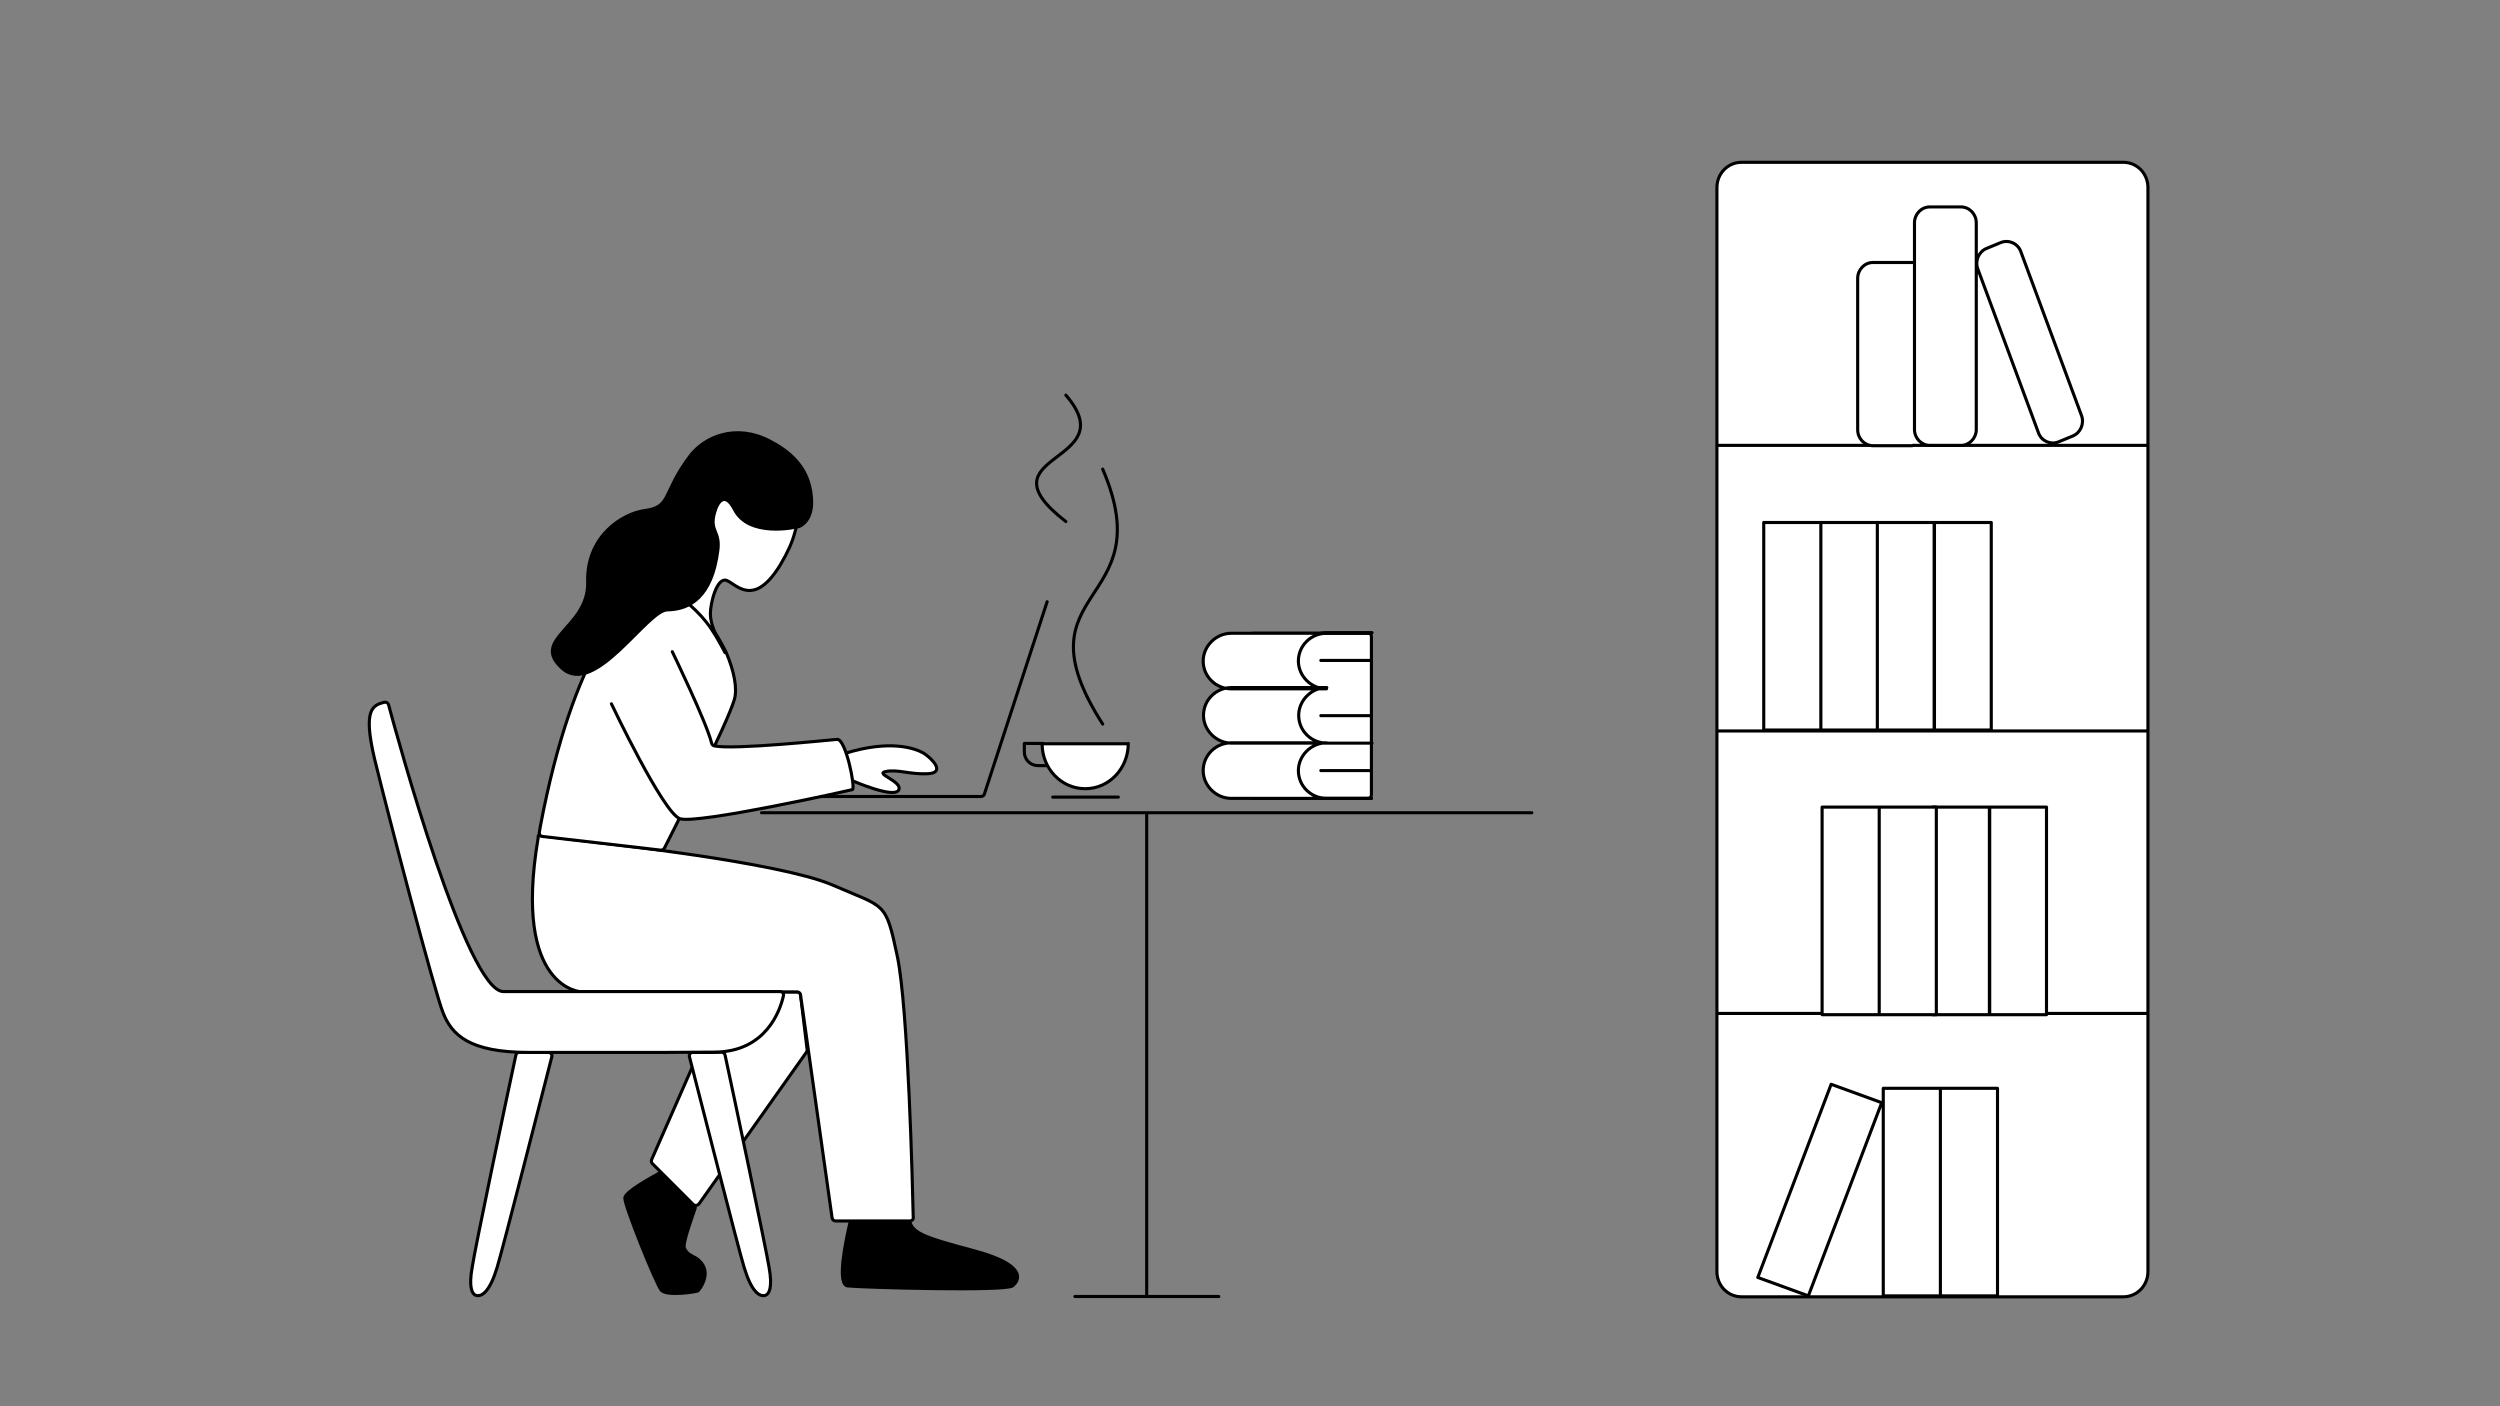 <?xml version="1.0" encoding="utf-8"?>
<!-- Generator: $$$/GeneralStr/196=Adobe Illustrator 27.6.0, SVG Export Plug-In . SVG Version: 6.00 Build 0)  -->
<svg version="1.1" id="Ebene_1" xmlns="http://www.w3.org/2000/svg" xmlns:xlink="http://www.w3.org/1999/xlink" x="0px" y="0px"
	 viewBox="0 0 801 450.5" style="enable-background:new 0 0 801 450.5;" xml:space="preserve">
<rect x="0" y="0" width="801" height="450.5" fill="#808080" stroke="none"/>
<style type="text/css">
	.st0{display:none;}
	.st1{display:inline;}
	.st2{fill:#FFFFFF;stroke:#000000;stroke-linecap:round;stroke-linejoin:round;}
	.st3{fill:#FCF451;}
	.st4{fill:none;stroke:#000000;stroke-linecap:round;stroke-miterlimit:10;}
	.st5{clip-path:url(#SVGID_00000085218983798172040060000007055535111495621283_);}
	.st6{fill:#B4F0FF;stroke:#000000;stroke-linecap:round;stroke-linejoin:round;}
	.st7{fill:none;stroke:#000000;stroke-linecap:round;stroke-linejoin:round;}
	.st8{fill:none;stroke:#000000;stroke-width:0.6;stroke-miterlimit:10;}
	.st9{fill:#FFFFFF;}
	.st10{fill:#FFFFFF;stroke:#000000;stroke-miterlimit:10;}
	.st11{fill:none;}
	.st12{fill:none;stroke:#000000;stroke-miterlimit:10;}
	.st13{fill:#1D1D1B;}
	.st14{stroke:#000000;stroke-miterlimit:10;}
	.st15{stroke:#000000;stroke-linecap:round;stroke-linejoin:round;stroke-miterlimit:10;}
	.st16{fill:#FFFFFF;stroke:#000000;stroke-linecap:round;stroke-linejoin:round;stroke-miterlimit:10;}
	.st17{fill:none;stroke:#000000;stroke-linecap:round;stroke-linejoin:round;stroke-miterlimit:10;}
</style>
<g id="uuid-ca019fea-dee3-4512-baad-abe5c020016a" class="st0">
	<g id="Gegenstände-2" class="st1">
		<g id="Bett">
			<rect x="22.1" y="267.5" class="st2" width="22.2" height="119.9"/>
			<g>
				<rect x="300.1" y="371" class="st2" width="15.2" height="16.6"/>
				<path class="st2" d="M49.9,307.5c5.9,13.7,19.5,11.1,19.5,11.1c9.9-0.4,10.4-10.2,10.4-10.2s3.5-29.4-13.4-41
					c-6.1-4.4-22.6-6.6-21.7,14.1C45.1,292.6,45.9,298.1,49.9,307.5L49.9,307.5z"/>
			</g>
			<rect x="44.5" y="318.6" class="st2" width="274.3" height="52.2"/>
		</g>
		<g id="Sonne">
			<path class="st3" d="M589.5,181.5c14.4,0,26-11.7,26-26s-11.7-26-26-26s-26,11.7-26,26S575.2,181.5,589.5,181.5"/>
			<path class="st4" d="M589.5,181.5c14.4,0,26-11.7,26-26s-11.7-26-26-26s-26,11.7-26,26S575.2,181.5,589.5,181.5z"/>
		</g>
		<g id="Wolke-2">
			<g>
				<g>
					<g>
						<g>
							<defs>
								<polygon id="SVGID_1_" points="550.9,82.4 550.1,252.8 631.1,252.8 631.1,82.4 								"/>
							</defs>
							<clipPath id="SVGID_00000083799161980074723300000000523909889119160490_">
								<use xlink:href="#SVGID_1_"  style="overflow:visible;"/>
							</clipPath>
							<g style="clip-path:url(#SVGID_00000083799161980074723300000000523909889119160490_);">
								<path class="st6" d="M619.9,165.6c-1.2,2.1-10.9,14.8-14,19.2c-3,4.2,1.1,3.1,2.3,2.9c3.4-0.6,11.2-5.1,14.2-6.5
									c10.5-5,12.2-1.3,10.2,2.9c-0.6,1.2-3,5.5-6.6,10.3c-1.4,1.8-4,2.2-5.6,2.1c-2.7-0.1-118.2,0-125.3,0
									c-3.8,0-2.6-1.8,0.6-3.8c5.6-3.5,14.9-9.5,22.3-14.2c14-8.9,28.5-17.1,43.5-24.2c4.4-2.1,8.9-4,13.8-4.4
									c3.6-0.3,4.7,1.5,3.2,4.6c-0.9,1.9-2,3.7-3.2,5.3c-4.1,5.3-8.5,10.4-12.6,15.6c-7.4,9.3,5.2,4.4,8.5,3.2
									c7.5-2.9,15-6.1,22.4-9.4C622.7,156.7,621.2,163.4,619.9,165.6L619.9,165.6z"/>
							</g>
						</g>
					</g>
				</g>
			</g>
		</g>
		<rect id="Fenster" x="550" y="82.5" class="st7" width="80.8" height="199.9"/>
		<g id="Spiegel">
			<path class="st2" d="M769.8,246.5V388 M668.8,246.5V388 M769.8,246.5h10.8 M668.8,246.5H658 M719.3,340.8
				c27.9,0,50.5-42.2,50.5-94.4S747.2,152,719.3,152s-50.5,42.2-50.5,94.4S691.4,340.8,719.3,340.8z"/>
			<line class="st8" x1="668.8" y1="372.5" x2="769.8" y2="372.5"/>
		</g>
		<g id="Gardine_Fläche">
			<path class="st9" d="M550.9,122.1c-0.1,0-0.3-9.1-0.3-13.6 M497.8,349.1c-2.1,3.5,5.8,13.1,7.1,14.7c1.7,2.1,3.4,4.1,4.8,6.4
				c0.3,0.6,1,1.2,0.7,2c-0.4,0.8-1.2,1.3-1.8,1.2c-2.1-0.3-4.1-0.7-6.1-1.5c-9.4-3.5-18.5-8.3-27.7-12.6c-6.2-2.8-12.3-6-18.6-8.5
				c-2.5-1-6-3-8.8-1.3s0.4,7,2.6,9.5c2.5,2.8,5.1,5.4,7.7,8.1c1,1,1.8,2.1,2.5,3.4c0.5,1,0.2,2.2-0.7,2.1c-1.1-0.1-2.2-0.3-3.3-0.6
				c-4.1-1.3-8-3.1-11.9-5c-10.9-5.3-21.7-10.8-32.6-16.1c-4.5-2.2-9-4.5-13.9-5.1c-1-0.1-0.8-0.9-0.8-1.6c0-9.8-0.1-121.4,0-131.2
				c0-8.4,0.3-16.8,0.1-25.1c-0.3-11.5,0.1-23.1-0.1-34.6c-0.1-9.4,0.1-18.9,0.1-28.3c0-16,0-32-0.1-48c0-1.4,0.2-1.9,1.5-1.9
				c8.5,0.1,17.1,0,25.6,0c12.9,0,25.8,0.1,38.7,0.1c15.6,0,31.2,0,46.9,0c12.9,0,25.8,0,38.7-0.1c1.3,0,1.7,0.4,1.7,2.1
				c-0.1,9.6-0.1,283.5-0.1,292.9c0,3.2,0,3.7-2.3,2.2c-11.8-7.3-23.6-14.5-35.9-20.2C507.9,350.6,499.9,345.5,497.8,349.1
				L497.8,349.1z"/>
			<line class="st7" x1="497.9" y1="351.2" x2="497.9" y2="157.4"/>
			<line class="st7" x1="446.8" y1="351.2" x2="446.8" y2="155.7"/>
			<g>
				<path class="st9" d="M549.7,342.7c0,15.3,0,25.3,0,26.9c0,3.2,0,3.7-2.3,2.2c-11.7-7.3-23.5-14.5-35.8-20.2
					c-3.7-1.7-11.6-6.8-13.7-3.3s5.7,13.1,7,14.7c1.7,2.1,3.4,4.1,4.8,6.4c0.3,0.6,1,1.2,0.7,2c-0.4,0.8-1.2,1.3-1.8,1.2
					c-2-0.3-4.1-0.7-6-1.5c-9.4-3.5-18.4-8.3-27.6-12.6c-6.2-2.8-12.2-6-18.5-8.5c-2.5-1-6-3-8.8-1.3s0.4,7,2.6,9.5
					c2.5,2.8,5.1,5.4,7.7,8.1c0.9,1,1.8,2.1,2.5,3.4c0.5,1,0.2,2.2-0.7,2.1c-1.1-0.1-2.2-0.3-3.3-0.6c-4.1-1.3-8-3.1-11.9-5
					c-10.8-5.3-21.6-10.8-32.4-16.1c-4.5-2.2-9-4.5-13.9-5.1c-0.2,0-0.5-0.1-0.6-0.1c-0.3,0-0.6-1.9-0.8-1.8c-0.2,0-0.2,1.9-0.2,2.1
					c0.2,11.6,7.2,20.8,10.5,24.1c1.9,1.9,2.7,0.3,2.7-1.5c0-5.2,0-10.4,0-15.6c0-1.9,0.4-2,1.7-1.4c12.5,6,24.8,12.7,37.4,18.4
					c2.9,1.3,5.8,2.5,8.8,3.2c0.7,0.1,1.3,0.3,2,0.3c1.7,0,2.2-0.7,2.2-2.8c0-4.8,0-9.6-0.1-14.4c0-1.7,0.1-2.5,1.7-1.7
					c7.4,3.6,14.8,7.2,22.3,10.7c5.8,2.8,11.6,5.6,17.7,7.6c1.8,0.6,3.7,0.9,5.6,0.9c2,0,2.6-0.8,2.6-3.3c0-5.1,0-10.1,0-15.2
					c0-2.4,0-2.3,1.9-1.4c12.3,6,23.3,12.5,35,19.9c0,0,1.8,0.6,1.8-1.2c0-9.1,0-20.3,0-29.6L549.7,342.7L549.7,342.7z"/>
				<path class="st10" d="M548.4,74.9C535.5,75,407.1,75,398.6,75c-1.2,0-1.5,0.5-1.5,1.9c0,16,0,257.4,0,267.2
					c0,0.7-0.2,1.5,0.8,1.6c4.9,0.6,9.4,2.9,13.9,5.1c10.9,5.3,21.7,10.8,32.6,16.1c3.9,1.9,7.8,3.7,11.9,5c1.1,0.3,2.2,0.5,3.3,0.6
					c1,0.1,1.2-1.1,0.7-2.1c-0.7-1.3-1.5-2.4-2.5-3.4c-2.6-2.7-5.2-5.3-7.7-8.1c-2.3-2.5-5.4-7.8-2.6-9.5s6.3,0.3,8.8,1.3
					c6.3,2.5,12.4,5.6,18.6,8.5c9.2,4.2,18.3,9.1,27.7,12.6c2,0.7,4,1.2,6.1,1.5c0.7,0.1,1.5-0.4,1.8-1.2c0.3-0.8-0.3-1.4-0.7-2
					c-1.4-2.3-3.2-4.3-4.8-6.4c-1.3-1.6-9.2-11.2-7.1-14.7s10.1,1.5,13.8,3.3c12.3,5.7,24.2,12.8,35.9,20.2c2.3,1.5,2.3,1,2.3-2.2
					c0-9.4,0-283.4,0.1-292.9C550.1,75.3,549.8,74.9,548.4,74.9L548.4,74.9z"/>
			</g>
		</g>
		<g id="Gardine_Outline">
			<path class="st11" d="M550.9,122.1c-0.1,0-0.3-9.1-0.3-13.6 M497.8,349.1c-2.1,3.5,5.8,13.1,7.1,14.7c1.7,2.1,3.4,4.1,4.8,6.4
				c0.3,0.6,1,1.2,0.7,2c-0.4,0.8-1.2,1.3-1.8,1.2c-2.1-0.3-4.1-0.7-6.1-1.5c-9.4-3.5-18.5-8.3-27.7-12.6c-6.2-2.8-12.3-6-18.6-8.5
				c-2.5-1-6-3-8.8-1.3s0.4,7,2.6,9.5c2.5,2.8,5.1,5.4,7.7,8.1c1,1,1.8,2.1,2.5,3.4c0.5,1,0.2,2.2-0.7,2.1c-1.1-0.1-2.2-0.3-3.3-0.6
				c-4.1-1.3-8-3.1-11.9-5c-10.9-5.3-21.7-10.8-32.6-16.1c-4.5-2.2-9-4.5-13.9-5.1c-1-0.1-0.8-0.9-0.8-1.6c0-9.8-0.1-121.4,0-131.2
				c0-8.4,0.3-16.8,0.1-25.1c-0.3-11.5,0.1-23.1-0.1-34.6c-0.1-9.4,0.1-18.9,0.1-28.3c0-16,0-32-0.1-48c0-1.4,0.2-1.9,1.5-1.9
				c8.5,0.1,17.1,0,25.6,0c12.9,0,25.8,0.1,38.7,0.1c15.6,0,31.2,0,46.9,0c12.9,0,25.8,0,38.7-0.1c1.3,0,1.7,0.4,1.7,2.1
				c-0.1,9.6-0.1,283.5-0.1,292.9c0,3.2,0,3.7-2.3,2.2c-11.8-7.3-23.6-14.5-35.9-20.2C507.9,350.6,499.9,345.5,497.8,349.1
				L497.8,349.1z"/>
			<line class="st7" x1="497.9" y1="351.2" x2="497.9" y2="157.4"/>
			<line class="st7" x1="446.8" y1="351.2" x2="446.8" y2="155.7"/>
			<g>
				<path d="M549.7,342.7c0,15.3,0,25.3,0,26.9c0,3.2,0,3.7-2.3,2.2c-11.7-7.3-23.5-14.5-35.8-20.2c-3.7-1.7-11.6-6.8-13.7-3.3
					s5.7,13.1,7,14.7c1.7,2.1,3.4,4.1,4.8,6.4c0.3,0.6,1,1.2,0.7,2c-0.4,0.8-1.2,1.3-1.8,1.2c-2-0.3-4.1-0.7-6-1.5
					c-9.4-3.5-18.4-8.3-27.6-12.6c-6.2-2.8-12.2-6-18.5-8.5c-2.5-1-6-3-8.8-1.3s0.4,7,2.6,9.5c2.5,2.8,5.1,5.4,7.7,8.1
					c0.9,1,1.8,2.1,2.5,3.4c0.5,1,0.2,2.2-0.7,2.1c-1.1-0.1-2.2-0.3-3.3-0.6c-4.1-1.3-8-3.1-11.9-5c-10.8-5.3-21.6-10.8-32.4-16.1
					c-4.5-2.2-9-4.5-13.9-5.1c-0.2,0-0.5-0.1-0.6-0.1c-0.3,0-0.6-1.9-0.8-1.8c-0.2,0-0.2,1.9-0.2,2.1c0.2,11.6,7.2,20.8,10.5,24.1
					c1.9,1.9,2.7,0.3,2.7-1.5c0-5.2,0-10.4,0-15.6c0-1.9,0.4-2,1.7-1.4c12.5,6,24.8,12.7,37.4,18.4c2.9,1.3,5.8,2.5,8.8,3.2
					c0.7,0.1,1.3,0.3,2,0.3c1.7,0,2.2-0.7,2.2-2.8c0-4.8,0-9.6-0.1-14.4c0-1.7,0.1-2.5,1.7-1.7c7.4,3.6,14.8,7.2,22.3,10.7
					c5.8,2.8,11.6,5.6,17.7,7.6c1.8,0.6,3.7,0.9,5.6,0.9c2,0,2.6-0.8,2.6-3.3c0-5.1,0-10.1,0-15.2c0-2.4,0-2.3,1.9-1.4
					c12.3,6,23.3,12.5,35,19.9c0,0,1.8,0.6,1.8-1.2c0-9.1,0-20.3,0-29.6L549.7,342.7L549.7,342.7z"/>
				<path class="st12" d="M548.4,74.9C535.5,75,407.1,75,398.6,75c-1.2,0-1.5,0.5-1.5,1.9c0,16,0,257.4,0,267.2
					c0,0.7-0.2,1.5,0.8,1.6c4.9,0.6,9.4,2.9,13.9,5.1c10.9,5.3,21.7,10.8,32.6,16.1c3.9,1.9,7.8,3.7,11.9,5c1.1,0.3,2.2,0.5,3.3,0.6
					c1,0.1,1.2-1.1,0.7-2.1c-0.7-1.3-1.5-2.4-2.5-3.4c-2.6-2.7-5.2-5.3-7.7-8.1c-2.3-2.5-5.4-7.8-2.6-9.5s6.3,0.3,8.8,1.3
					c6.3,2.5,12.4,5.6,18.6,8.5c9.2,4.2,18.3,9.1,27.7,12.6c2,0.7,4,1.2,6.1,1.5c0.7,0.1,1.5-0.4,1.8-1.2c0.3-0.8-0.3-1.4-0.7-2
					c-1.4-2.3-3.2-4.3-4.8-6.4c-1.3-1.6-9.2-11.2-7.1-14.7s10.1,1.5,13.8,3.3c12.3,5.7,24.2,12.8,35.9,20.2c2.3,1.5,2.3,1,2.3-2.2
					c0-9.4,0-283.4,0.1-292.9C550.1,75.3,549.8,74.9,548.4,74.9L548.4,74.9z"/>
			</g>
		</g>
	</g>
	<g id="Frau-4" class="st1">
		<path id="Oberkörper" class="st10" d="M317.6,205.2c0,0,4.4,3.5-2.2,14.1c-6.1,9.9-10.1,4.6-12.3,3.6c-2.3-1-3.8,5.3-3.8,7.7
			s1.6,5.5,1.6,5.5c3.3,5.8,4.8,11.1,3.8,14.4c-1.8,6.2-16,21.3-16,21.3l-11.1,12.3l-18.4-2c0.1-0.7,0.2-1.4,0.4-2.1
			c10.9-57.4,30.9-58.7,30.9-58.7l4.8-19.2l17.4-3.3l5.2,6.5"/>
		<path id="Haare" class="st13" d="M322.6,204c-0.3-3.9-1.7-9.2-9.7-13.3c-7.9-4.1-14.7-0.6-18.5,3.5c-2.4,2.5-3.9,6.3-10.3,5.9
			c-6.4-0.4-14.1,2.5-13.3,13.3c0.8,10.8,10.8,16.6,18.4,16.4c5.3-0.1,10.4-3,11.7-13.8c0.6-4.5-2-4.3-0.8-8.6
			c0.8-3,2.5-4.9,4.6-0.9c3.5,6.8,14.9,4,14.9,4S323,209.5,322.6,204L322.6,204z"/>
		<path id="Arm" class="st2" d="M281.3,235.9c-17.7,24.8-8,47.9-8,47.9s18.3,1.9,34.2,4.8l1.1-8.5l-19.8-7.4l1.3-22.4"/>
		<path id="Hand" class="st2" d="M327.4,293.6c-4.2-1.8-11.7-3.5-19.9-5l1-6.4c0,0,14,3,16.7,4.7
			C327.8,288.7,327.4,293.6,327.4,293.6"/>
		<path id="Fuß" class="st14" d="M360.2,378.4c-10.9-2.9-14.2-3.9-14.8-6.9h-13.6c-0.8,3.4-3.4,14.9-0.6,15.2
			c3.3,0.4,36.5,1.2,38.2,0C371,385.5,372.7,381.8,360.2,378.4L360.2,378.4z"/>
		<path id="Bein" class="st2" d="M269.4,318.4H320l7.5,53.1h18.8c0,0-1-48.4-3.8-61.4c-2.7-13-2.7-11.2-15.2-16.5
			c-12.4-5.3-54.1-9.8-54.1-9.8l-14-1.6c0,0-0.1,0.4-0.1,0.6C253.3,317.9,269.4,318.4,269.4,318.4"/>
		<path id="Ausschnitt" class="st12" d="M292,225.3c3.6,3.1,8.1,10.3,11.7,16.6"/>
	</g>
</g>
<g id="Ebene_2_00000139997550100139661130000000756282366136195997_">
	<g>
		<g id="Buch_liegend_00000006704659873297122500000013763594030937214107_">
			<path class="st7" d="M439.4,255.8H425c-4.9,0-9-3.9-9-8.9c0-4.8,4.1-8.9,9-8.9"/>
			<path class="st7" d="M425.1,238.1c-4.9,0-9-3.9-9-8.9c0-4.8,4.1-8.9,9-8.9"/>
			<path class="st7" d="M425.1,220.5c-4.9,0-9-3.9-9-8.9c0-4.8,4.1-8.9,9-8.9h14.5"/>
		</g>
		<g id="Bein_00000101090174233719181420000010341369800981154711_">
			<path id="Hinterer_x5F_Fuß_00000019650857081096072290000014786345715693388984_" class="st15" d="M223,403.1
				c-2-1.1-2.8-1.3-3.7-3.1c-0.7-1.2,1.9-8.5,3.4-12.8c0.1-0.4,0-0.9-0.2-1.2l-9.3-9.3l-0.1-0.1l-0.9-0.5c-0.3-0.2-0.8-0.3-1.2-0.1
				c-2.3,1.3-10.6,5.8-10.8,7.8c-0.2,2.3,10,27.6,11.7,29.6c1.8,2,11.2,0.5,11.7,0.2C224,413.3,229,407.1,223,403.1z"/>
			<path id="Vorderer_x5F_Fuß_00000003827634208142664290000000646033781712371883_" class="st15" d="M311.9,400.7
				c-14.2-3.8-19.1-5.3-20.3-8.9c-0.1-0.4-0.5-0.8-1.1-0.8h-17.1c-0.5,0-1,0.3-1.1,0.9c-1.3,5.6-4.3,19.7-0.7,20.1
				c4.6,0.5,50.5,1.8,52.8,0S329.2,405.3,311.9,400.7z"/>
			<path id="Hinteres_x5F_Bein_00000127765405837962900130000015072680343282197157_" class="st16" d="M255.4,317.8h-22.2
				c-0.4,0-0.9,0.2-1.1,0.7l-23.3,53c-0.2,0.4-0.1,1,0.2,1.3l13.1,13.1c0.5,0.5,1.3,0.4,1.8-0.1l34.5-48.7c0.2-0.2,0.2-0.5,0.2-0.8
				l-2.1-17.5C256.4,318.3,255.9,317.8,255.4,317.8z"/>
			<path id="Vorderes_x5F_Bein_00000000912609433970269930000005076008914120877739_" class="st16" d="M186.4,317.8h69
				c0.5,0,1.1,0.4,1.1,1l10.1,71.4c0.1,0.5,0.5,1,1.1,1h23.8c0.7,0,1.2-0.5,1.1-1.2c-0.2-9-1.6-67.1-5.1-83.6
				c-3.8-18-3.8-15.4-20.9-22.9c-17.2-7.3-74.7-13.5-74.7-13.5l-19.4-2.3c0,0-0.1,0.5-0.1,0.9C164.2,317.2,186.4,317.8,186.4,317.8"
				/>
		</g>
		<g id="Tisch_00000134240381436496444620000016306929751033165487_">
			<path class="st17" d="M344.4,415.4h46.1 M367.4,260.6v154.8 M244,260.4h246.8"/>
		</g>
		<g id="Tasse_00000171683040606368553320000001840101217151930800_">
			
				<line id="Untertasse_00000139282893552682377230000017798334100291808189_" class="st17" x1="337.3" y1="255.4" x2="358.3" y2="255.4"/>
			<path id="Henkel_00000103950449659408084030000017845855408284185527_" class="st17" d="M334.2,238.2h-6v2.8
				c0,2.3,1.9,4.3,4.3,4.3h3"/>
			<path id="Tasse_00000064322465002309468960000004857487862110438842_" class="st16" d="M361.5,238.2L361.5,238.2
				c0,8-6.1,14.5-13.8,14.5s-13.8-6.5-13.8-14.3v-0.1H361.5z"/>
			<g id="Dampf_00000012451840991466198600000008547557173047860900_">
				<path id="Dampf_00000150804604834010378740000002311396413998239385_" class="st17" d="M353.3,150.3c19.2,44.7-28.6,37,0,81.7"
					/>
				<path id="Dampf_00000004523956583096110920000008930934836528291516_" class="st17" d="M341.5,126.6c19.2,22.2-28.6,18.4,0,40.5
					"/>
			</g>
		</g>
		<path id="Laptop_00000178899219532396230800000015756349236925600139_" class="st17" d="M335.5,192.8l-20.1,61.6
			c-0.1,0.4-0.5,0.8-1.1,0.8h-52"/>
		<g id="Bücher_00000057130118820364897530000012801023442310197142_">
			<path id="Background_x5F_Bücher_00000044874633124584329410000017798107229405375159_" class="st10" d="M438.3,255.8h-36.9
				c-0.7,0-1.1-0.4-1.1-1.1V204c0-0.7,0.4-1.1,1.1-1.1h36.9c0.7,0,1.1,0.4,1.1,1.1v50.7C439.4,255.2,439,255.8,438.3,255.8z"/>
			<path id="Bücher_00000057869465291391504720000007260768210198371716_" class="st2" d="M439.4,246.9h-16.2 M439.4,229.3h-16.2
				 M439.4,211.6h-16.2 M439.4,255.8H425c-4.9,0-9-3.9-9-8.9c0-4.8,4.1-8.9,9-8.9h-30.5c-4.9,0-9,3.9-9,8.9c0,4.8,4.1,8.9,9,8.9H425
				 M439.4,202.9H425c-4.9,0-9,3.9-9,8.9c0,4.8,4.1,8.9,9,8.9h-30.5c-4.9,0-9-3.9-9-8.9c0-4.8,4.1-8.9,9-8.9H425 M425.1,238.1
				c-4.9,0-9-3.9-9-8.9c0-4.8,4.1-8.9,9-8.9h-30.5c-4.9,0-9,3.9-9,8.9c0,4.8,4.1,8.9,9,8.9h45"/>
		</g>
		<g id="Stuhl_00000116925576765665449920000008756955207137127589_">
			<path id="Stuhlbein_x5F_rechts_00000119799652984907626230000007365029554146620562_" class="st16" d="M232.3,338
				c-0.1-0.5-0.7-0.9-1.2-0.9c-1,0-2.1,0.1-3.2,0.1H222c-0.8,0-1.3,0.7-1.1,1.4c3.3,12.8,15.5,60.8,17.5,67.4c2.3,7.7,4.9,9.7,6.9,9
				c1.1-0.4,2.3-2.5,1.1-9C245.5,400.3,234.9,350,232.3,338z"/>
			<path id="Stulbein_x5F_links_00000021091381360562041410000012795378941307664769_" class="st16" d="M165.3,338
				c0.1-0.5,0.7-0.9,1.2-0.9c1,0,2.1,0.1,3.2,0.1h6c0.8,0,1.3,0.7,1.1,1.4c-3.3,12.8-15.5,60.8-17.5,67.4c-2.3,7.7-4.9,9.7-6.9,9
				c-1.1-0.4-2.3-2.5-1.1-9C152.1,400.3,162.7,350,165.3,338z"/>
			<path id="Sitzfläche_00000038389063711388934060000015180153349447606425_" class="st16" d="M214,337.2c0,0-25.2,0-44.5,0
				s-24.7-5.7-27.5-12.6s-17.8-64.2-22-81.5c-3.7-15.7-0.7-17.1,3.1-18.1c0.7-0.1,1.2,0.2,1.4,0.8c2.8,10.5,25.1,91.9,36.8,91.9
				h88.6c0.8,0,1.3,0.7,1.1,1.4c-1,4.5-5.5,18-22.2,18C208.8,337.2,214,337.2,214,337.2z"/>
		</g>
		<g id="Oberkörper_00000112606594941443500100000008947195377588585370_">
			<path class="st16" d="M235.3,224.1c-2.3,7.9-19.7,42.3-22.4,47.6c-0.2,0.4-0.7,0.7-1.1,0.7l-38-4.4c-0.7-0.1-1.1-0.7-1-1.3
				c0.1-0.5,0.2-1.1,0.3-1.8c10.7-56.5,27.9-73.7,36.9-78.9c0.2-0.1,0.5-0.1,0.8,0c5.9,3.8,12.2,8.6,15.8,13.2
				c2.4,3,4.4,6.5,6.1,9.9C235.2,215.1,236.3,220.5,235.3,224.1z"/>
		</g>
		<g id="Arm_x5F_Hand_00000172399614836303280650000003012730834707493761_">
			<path id="Hand_00000128459353734038773470000007115650171769790654_" class="st16" d="M273,250.1c0,0,13.2,5.8,14.9,3.1
				c1.6-2.8-7.9-5.3-4.1-6c3.8-0.8,7.7,1,13.5,0.7c5.8-0.3,1.3-4.9-1.4-6.6c-2.8-1.6-10.8-4.4-25.2,0.1L273,250.1"/>
			<path id="Arm_00000080899205206239997150000009678645828065189795_" class="st16" d="M195.9,225.5c0,0,16.5,34.8,21.9,36.8
				c5.3,1.9,54.2-9,55.3-9.3c1.1-0.3-2.1-16.4-4.9-16.1c-2.7,0.2-33,3.4-39.3,2.1c-0.4-0.1-0.8-0.4-0.9-0.9
				c-1.6-6.6-12.6-29.3-12.6-29.3"/>
		</g>
		<g id="Kopf_00000138556331459883238310000015944893611875458199_">
			<path id="Kopf_00000088842730822720930270000008353813008693966472_" class="st16" d="M255.5,165.3c0,1.9-0.3,3.7-0.9,5.5
				c-0.7,2.7-2.1,6-4.6,10.2c-8.4,13.7-13.9,6.4-17.1,5c-3.2-1.3-5.3,7.2-5.3,10.7c0,3.4,2.2,7.6,2.2,7.6c1,1.6,1.8,3.3,2.5,4.8
				c-1.8-3.4-3.7-6.9-6.1-9.9c-3.7-4.7-10-9.6-16-13.5c2.5-0.5,3.9-1.5,4.7-2c7.2-4.6,3.5-15.5,3.6-18.4
				c0.3-10.2,8.2-18.4,18.4-18.4C247.3,146.9,255.5,155.1,255.5,165.3z"/>
			<path id="Haare_00000049934930772251122530000014671544721171988660_" class="st14" d="M260,159.7c-0.4-5.5-2.4-12.8-13.4-18.4
				c-10.9-5.7-20.9-1.3-25.5,4.8c-9,11.9-5.8,16.4-14.6,17.5c-6.7,0.9-18.6,7.9-18.2,22.9c0.4,14.7-18.6,18.2-8.2,27.6
				c10.4,9.5,27.2-18.6,33.7-18.7c7.2-0.1,14.3-4.1,16.2-19.1c0.8-6.2-2.7-6-1.1-11.9c1.1-4.1,3.5-6.8,6.4-1.2
				c4.6,9.1,19.5,5.8,20.6,5.5h0.1C256.6,168.5,260.5,166.7,260,159.7z"/>
		</g>
	</g>
	<g>
		<path class="st2" d="M550.3,234.2h137.7 M688.2,324.7H550.1 M583.4,167.4h18.3v66.5h-18.3V167.4z M565.1,167.4h18.3v66.5h-18.3
			V167.4z M688.2,142.7H550.1 M688.2,407.4c0,4.5-3.5,8.1-7.9,8.1H558c-4.4,0-7.9-3.6-7.9-8.1V60.1c0-4.5,3.5-8.1,7.9-8.1h122.3
			c4.4,0,7.9,3.6,7.9,8.1L688.2,407.4L688.2,407.4z"/>
		<path class="st2" d="M613.4,71.4c0-2.8,2.2-5.1,4.9-5.1h10c2.7,0,4.9,2.3,4.9,5.1v66.2c0,2.8-2.2,5.1-4.9,5.1h-10
			c-2.7,0-4.9-2.3-4.9-5.1V71.4z M633.7,86.2c-1-2.6,0.3-5.6,2.8-6.6l4.6-1.9c2.5-1,5.5,0.3,6.4,3l19.4,52.4c1,2.6-0.3,5.6-2.8,6.6
			l-4.6,1.9c-2.5,1-5.5-0.3-6.4-3L633.7,86.2z M612.7,142.8h-12.6c-2.7,0-4.9-2.3-4.9-5.1V89.2c0-2.8,2.2-5.1,4.9-5.1h12.6"/>
		<path class="st2" d="M619.7,167.4H638v66.5h-18.3V167.4z M601.5,167.4h18.3v66.5h-18.3V167.4z"/>
		<g>
			<path class="st2" d="M637.4,258.6h18.3v66.5h-18.3V258.6z M619.2,258.6h18.3v66.5h-18.3V258.6z"/>
			<path class="st2" d="M602.1,258.6h18.3v66.5h-18.3V258.6z M583.8,258.6h18.3v66.5h-18.3V258.6z"/>
		</g>
		<path class="st2" d="M602.9,353.3l-16.2-5.9l-23.5,61.9l16.2,5.9L602.9,353.3z M621.7,348.7h-18.3v66.5h18.3V348.7z M621.7,415.2
			H640v-66.5h-18.3V415.2z"/>
	</g>
</g>
</svg>
